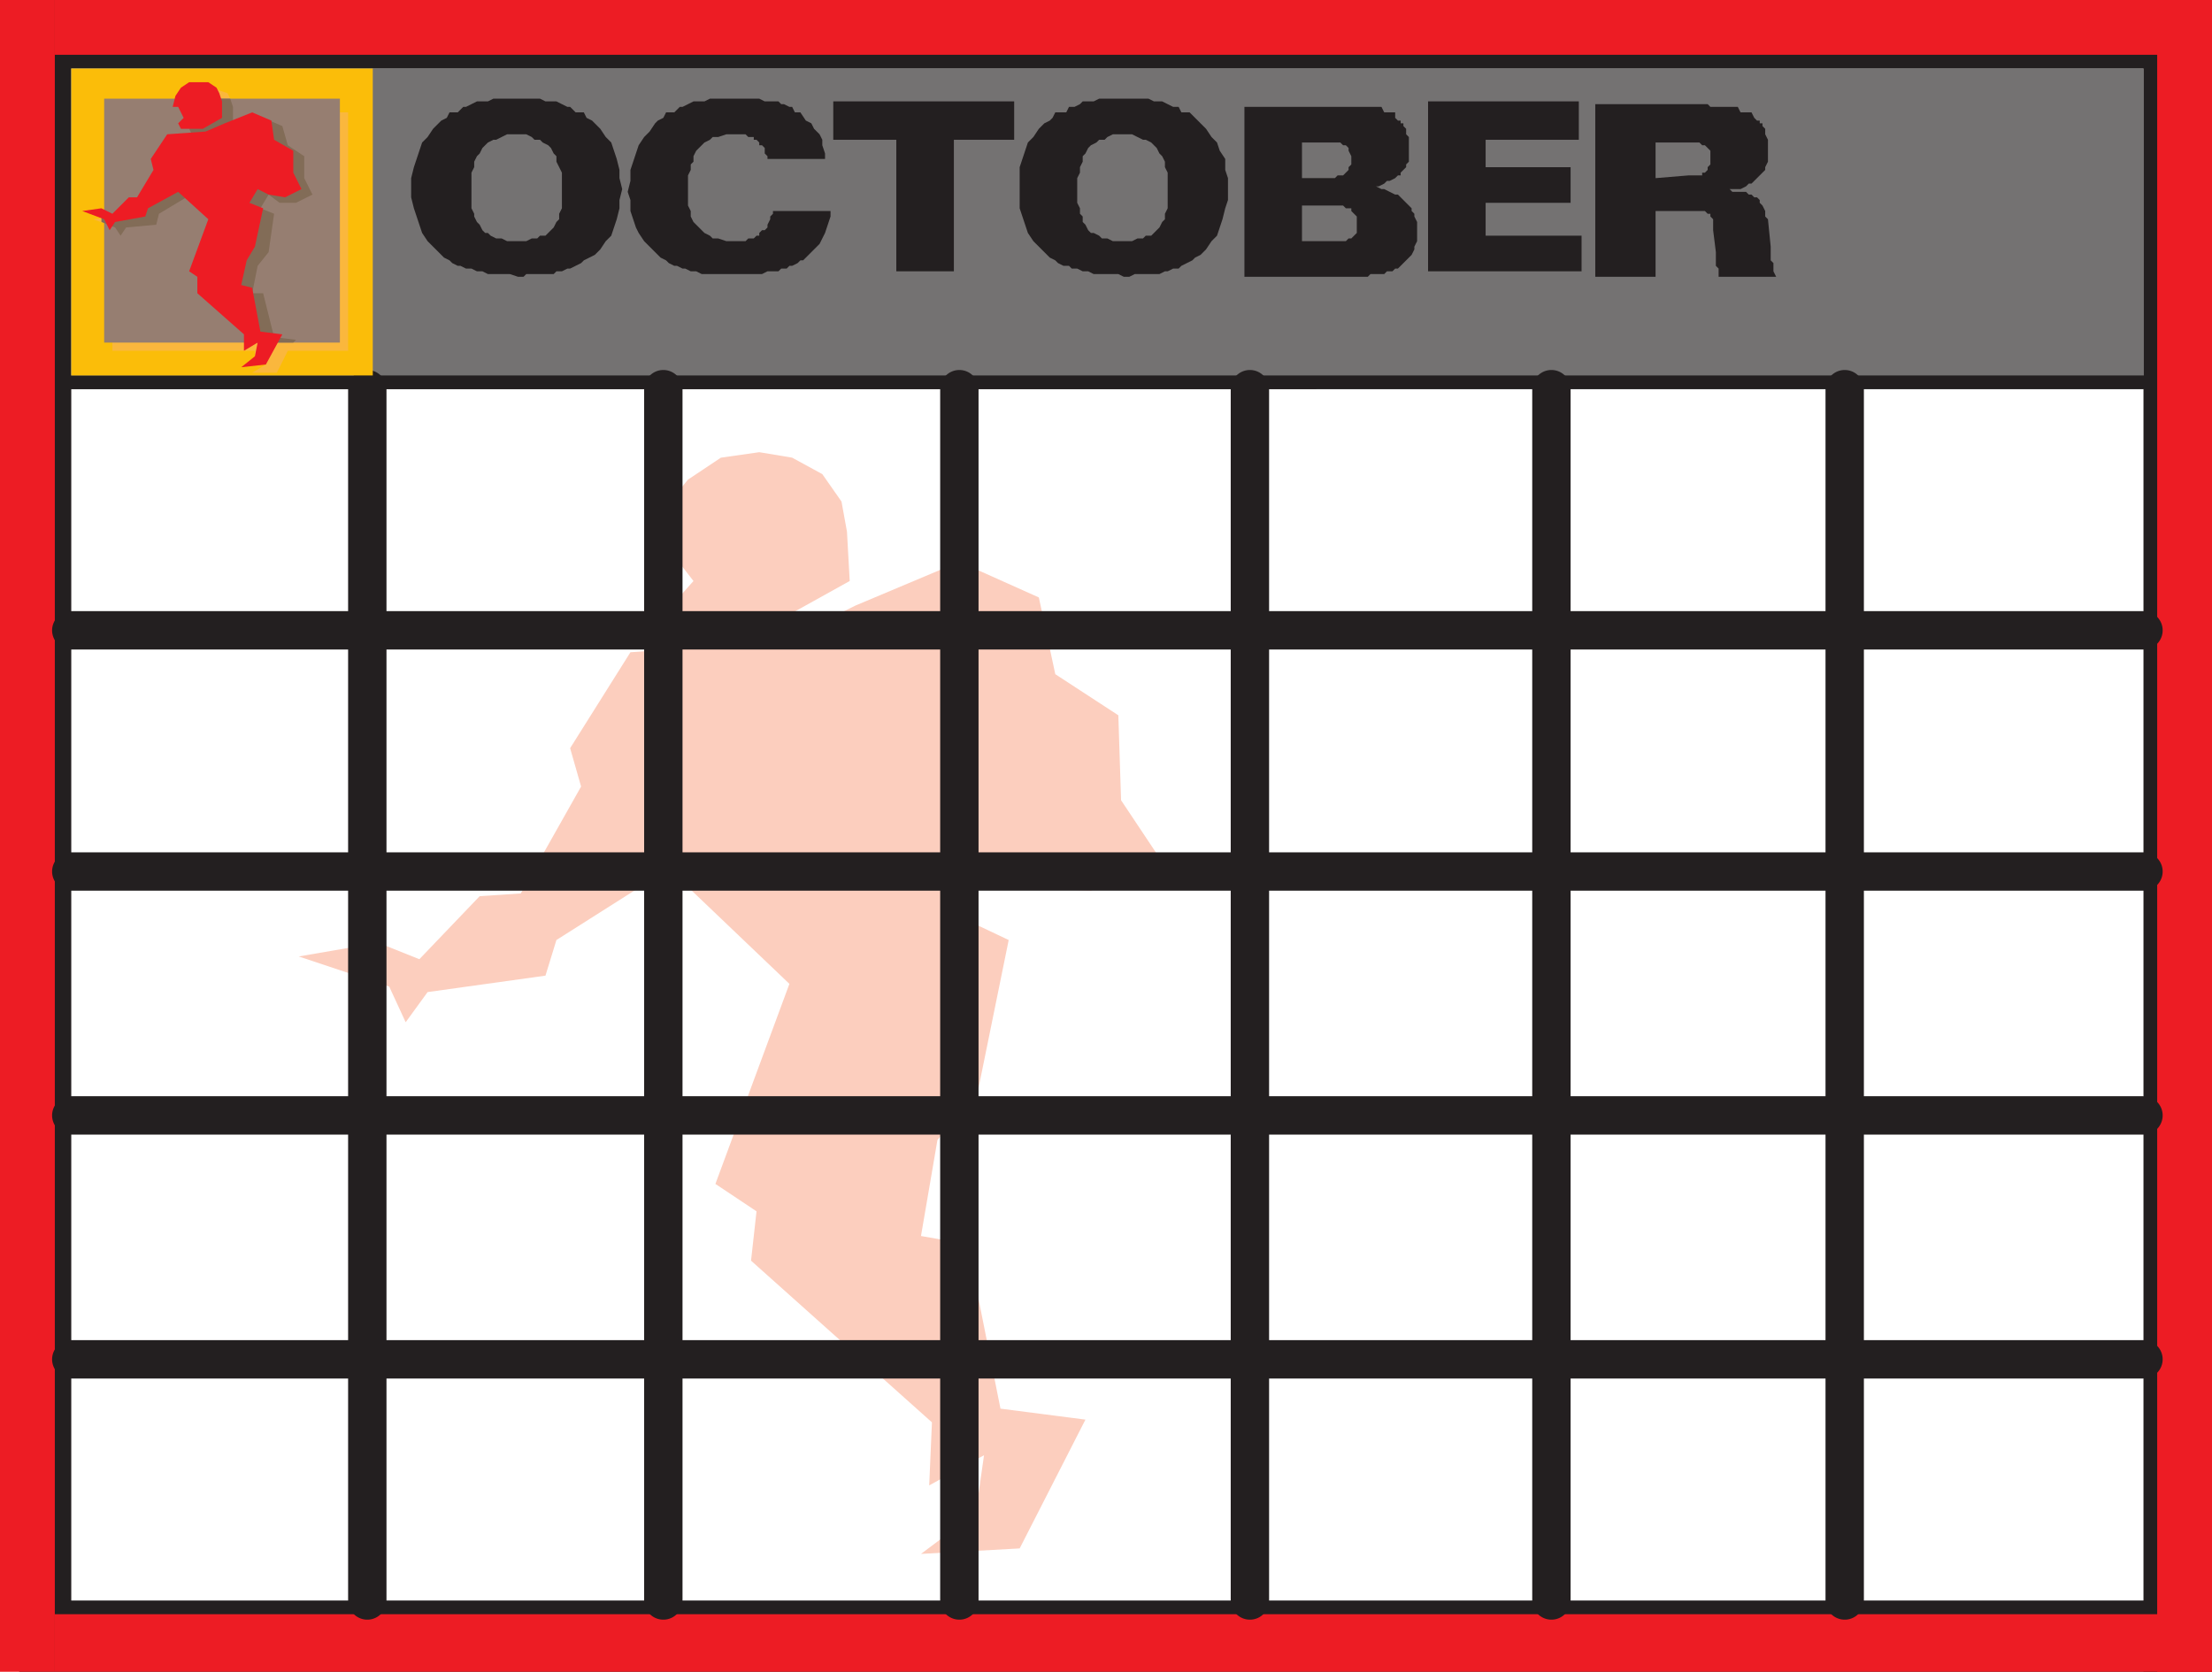 <svg xmlns="http://www.w3.org/2000/svg" width="605.25" height="457.5"><path fill="#747272" fill-rule="evenodd" d="M586.5 18.75h-567v87.75h567V18.75"/><path fill="#231f20" fill-rule="evenodd" d="M0 0h605.25v18.75H0V0"/><path fill="#231f20" fill-rule="evenodd" d="M586.5 0h18.75v457.5H586.5V0M0 0h19.5v453H0V0"/><path fill="#231f20" fill-rule="evenodd" d="M15 102.75h575.25v3.75H15v-3.75M5.25 438h600v19.5h-600V438"/><path fill="#ed1c24" fill-rule="evenodd" d="M590.25 0h15v457.5h-15V0M0 0h15v457.5H0V0"/><path fill="#ed1c24" fill-rule="evenodd" d="M15 0h590.25v15H15V0m0 441.75h590.25v15.75H15v-15.75"/><path fill="#fccebe" fill-rule="evenodd" d="m234 165.75 28.5-12 21.75 9.75 4.5 21L306 195.75l.75 23.25 10.5 15.75-18.75 9L282 243l-12.75-7.5-7.5 15 14.25 6.75-8.25 40.5L256.5 312l-4.5 26.25 12.75 2.25 9 45 23.25 3-18 35.25-27 1.5L267 414l2.25-15.75-15 8.25.75-17.25L205.5 345l1.5-13.5-11.25-7.5L216 269.25l-33-31.5-30.75 19.5-3 9.75-32.25 4.5-6 8.25-4.5-9.75-24.75-8.25L103.5 258l11.25 4.5 16.5-17.25 11.25-.75 16.5-29.25-3-10.5 16.5-26.25 42-3 19.5-9.75"/><path fill="#fccebe" fill-rule="evenodd" d="m207.75 123.75-10.5 1.5-9 6-6.75 8.25-2.25 11.25 5.25 1.5 5.25 6.75-6 6.75 3 6 25.5-1.5L232.5 159l-.75-13.5-1.5-8.25-5.25-7.5-8.25-4.5-9-1.5"/><path fill="none" stroke="#231f20" stroke-linecap="round" stroke-linejoin="round" stroke-miterlimit="10" stroke-width="10.5" d="M100.5 106.5V438m0-331.5V438m81-331.5V438m0-331.5V438m81-331.5V438m0-331.5V438M342 106.5V438m0-331.5V438m82.5-331.5V438m0-331.5V438m80.25-331.5V438m0-331.5V438M19.5 172.5h567m-567 0h567m-567 66h567m-567 0h567m-567 66.75h567m-567 0h567M19.5 372h567m-567 0h567"/><path fill="#fbbd09" fill-rule="evenodd" d="M19.5 18.75H102v84H19.5v-84"/><path fill="#fab73d" fill-rule="evenodd" d="m64.5 35.25 7.5-3 5.25 3 1.5 5.25 4.5 2.25v6l3 4.5L81 55.5h-4.5l-3-2.25L71.25 57 75 58.5 73.5 69l-3 3.75-1.5 7.5h3l2.25 12 6 .75-4.5 9H69l3.75-2.25.75-4.5-3.75 2.25V93L57 81.75V78l-2.25-2.25L60 61.5 51.75 54l-8.25 4.5-.75 3-8.25.75L33 64.5l-1.5-2.25-6-2.25 6-.75 2.25.75 4.5-3.75 3-.75L45 48l-.75-2.25 4.5-6.75 10.5-.75 5.25-3"/><path fill="#fab73d" fill-rule="evenodd" d="m57.75 24-3 .75-2.25.75-1.5 2.25-.75 3 3 3-1.5 1.5.75 1.5h6l5.25-3v-4.5L63 27l-.75-1.5-4.5-1.5"/><path fill="#fab73d" fill-rule="evenodd" d="M30.75 30.75h64.5V96h-64.5V30.75"/><path fill="#967e71" fill-rule="evenodd" d="M28.5 27H93v66.75H28.5V27"/><path fill="#826c57" fill-rule="evenodd" d="m51.75 27-.75.75-.75 3 3 3-1.5 1.5.75 1.5h6l5.25-3v-4.5L63 27H51.75"/><path fill="#826c57" fill-rule="evenodd" d="m64.5 35.25 7.5-3 5.25 2.25 1.5 5.25 4.5 3v6l2.25 4.5L81 55.5h-4.5l-3-2.25L71.25 57 75 58.5 73.5 69l-3 3.75-1.5 7.5h3l3 12 6 .75-.75.75h-10.5V93L57 81.75V78l-2.25-2.25L60 61.5 51 54l-7.5 4.5-.75 3-8.25.75L33 64.5l-1.5-2.25-3.75-1.5v-1.5h3.75l2.25.75 4.5-4.5h2.25L45 48l-.75-3 4.5-6.75h10.5l5.25-3"/><path fill="#ed1c24" fill-rule="evenodd" d="m61.5 33.75 7.5-3L74.25 33l.75 5.25 5.25 3v6l2.25 4.5L78 54l-4.5-.75-3-1.5-2.25 3.75L72 57l-2.25 10.5-2.25 3.75L66 78l3 .75 2.25 12 6 .75-4.5 8.25-6.75.75 3.75-3 .75-3.75L66.75 96v-4.5L54 80.25v-4.5l-2.25-1.5L57 60l-8.25-7.5L40.5 57l-.75 2.25-8.25 1.5L30 63l-1.5-3-6-2.25 5.25-.75 3 1.5 4.5-4.5h2.25l4.5-7.5-.75-3 4.5-6.75 10.5-.75 5.25-2.25"/><path fill="#ed1c24" fill-rule="evenodd" d="M54.75 22.5h-3L49.5 24 48 26.25l-.75 3h1.5l1.5 3-1.5 1.5.75 1.5h6l5.25-3v-4.5L60 25.5l-.75-1.5L57 22.5h-2.25"/><path fill="#231f20" fill-rule="evenodd" d="M453 57.75v-9l9-.75h3.75v-.75h.75l.75-.75v-.75L468 45v-3.75l-1.5-1.5h-.75L465 39h-12v36.75h-16.5V28.5h30.75l.75.75h7.5l.75 1.5h3l.75 1.5.75.75h.75v.75h.75v.75l.75.75v1.5l.75 1.5v6l-.75 1.5v.75l-3.75 3.75h-.75l-.75.75-1.5.75h-3l.75.75h3.75l.75.75h.75l.75.75h.75l.75.75v.75l.75.75.75 1.5v1.5l.75.75.75 7.5v3.75l.75.75v2.25l.75 1.5h-15.75V73.5l-.75-.75V69l-.75-6v-3l-.75-.75v-.75h-.75l-.75-.75H453m-62.25 16.5v-46.5H432v10.5h-25.5v7.5h23.25v9.75H406.5v9h26.25v9.75h-42m-34.5 1.5V66h12l.75-.75h.75l1.5-1.5v-4.5l-1.5-1.5V57h-1.5l-.75-.75h-11.25v-7.5h9L366 48h1.5l1.5-1.5v-.75l.75-.75v-2.25l-.75-1.5v-.75l-.75-.75h-.75l-.75-.75h-10.5v36.75H340.5v-46.5H378l.75 1.5h3v1.5l.75.75h.75v.75h.75v.75l.75.75v1.5l.75.75v6.75l-.75.75v.75l-1.5 1.5V48h-.75l-.75.75-1.5.75h-.75l-.75.75-1.5.75h-.75l1.5.75h.75l3 1.5h.75l3.75 3.75v.75l.75.75v.75l.75 1.5V66l-.75 1.5v.75l-.75 1.5-3.75 3.75h-.75l-.75.75h-1.5l-.75.75H375l-.75.75h-18m-48.75 0V66h2.25l1.5-.75h1.5l.75-.75h1.5l2.25-2.25.75-1.5.75-.75v-1.5l.75-1.5v-9.75l-.75-1.5v-1.5l-.75-1.5-.75-.75-.75-1.5L315 39l-1.5-.75h-.75l-3-1.5h-5.25l-1.5.75-.75.75h-1.5L300 39l-1.5.75-.75.75L297 42l-.75.75v1.5l-.75 1.5v1.5l-.75 1.5v6.75l.75 1.5v1.5l.75.75v1.5l.75.75.75 1.5.75.75h.75l1.5.75.75.75h1.5l1.5.75h3v9.75L306 75h-6.75l-1.5-.75h-1.5l-1.5-.75h-1.5l-.75-.75H291l-1.5-.75-.75-.75-1.5-.75-4.5-4.5-1.5-2.25L279 57V45.75l2.25-6.75 1.5-1.5 1.5-2.25 1.5-1.5 1.5-.75.75-.75.75-1.5h3l.75-1.5h1.5l1.5-.75.75-.75h3l1.5-.75h13.5l1.5.75H318l3 1.5h1.5l.75 1.5h2.25l4.5 4.5 1.5 2.25L333 39l.75 2.25 1.5 2.25v3l.75 2.25v6l-.75 2.25-.75 3-1.5 4.5-1.5 1.5-1.5 2.25-1.5 1.5-1.5.75-.75.75-3 1.5-.75.75H321l-1.5.75h-.75l-1.5.75h-6.75l-1.5.75h-1.5m-62.25-1.5v-36H228v-10.5h49.5v10.5H261v36h-15.75M210 43.5v-.75l-.75-.75v-1.5l-.75-.75h-.75V39l-.75-.75h-.75v-.75h-1.5l-.75-.75h-5.25l-2.25.75H195l-.75.75-1.5.75-2.25 2.25-.75 1.5v1.5L189 45v1.5l-.75 1.5v8.25l.75 1.5v1.5l.75 1.5 3 3 1.5.75.75.75h1.5l2.25.75H204l.75-.75h1.5l.75-.75h.75v-.75l.75-.75h.75l.75-.75v-.75l.75-1.5v-.75l.75-.75v-.75h15.75v1.5l-1.5 4.5-1.5 3-4.5 4.5H219l-.75.75-1.5.75H216l-.75.75h-1.5l-.75.75h-3l-1.5.75H192l-1.5-.75H189l-1.5-.75h-.75l-1.5-.75h-.75L183 72l-.75-.75-1.5-.75-4.5-4.5-1.5-2.25-.75-1.5-1.5-4.5v-3l-.75-2.25.75-3v-3l2.25-6.75 1.5-2.25 1.5-1.5 1.5-2.25.75-.75 1.5-.75.75-1.5h2.25l1.5-1.5h.75l3-1.5h3l1.5-.75h13.5l1.5.75H213l.75.75h.75l1.5.75h.75l.75 1.5h1.5l1.5 2.25 1.5.75.75 1.5 1.5 1.5.75 1.5v1.5l.75 2.25v1.5H210m-68.25 32.25V66H144l1.5-.75h1.5l.75-.75h1.5l2.25-2.25.75-1.5.75-.75v-1.5l.75-1.5v-9.75l-1.5-3v-1.5l-.75-.75-.75-1.5-.75-.75-1.5-.75-.75-.75h-1.5l-.75-.75-1.5-.75h-5.25l-3 1.5H135l-1.5.75-1.5 1.5-.75 1.5-.75.75-.75 1.5v1.5l-.75 1.5V57l.75 1.5v.75l.75 1.5.75.75.75 1.5.75.75h.75l.75.75 1.5.75h1.5l1.5.75h3v9.75L139.5 75h-6l-1.5-.75h-1.5l-1.5-.75h-1.5l-1.5-.75h-.75l-1.5-.75-.75-.75-1.5-.75L117 66l-1.5-2.25-2.25-6.75-.75-3v-5.25l.75-3L115.5 39l1.5-1.5 1.5-2.25 2.25-2.25 1.5-.75.75-1.5h2.25l1.5-1.5h.75l3-1.5h3L135 27h12.75l1.5.75h3l3 1.5h.75l1.5 1.5h2.25l.75 1.5 1.5.75 2.25 2.25 1.5 2.25 1.5 1.5 1.5 4.5.75 3v2.25l.75 3-.75 3V57l-.75 3-1.5 4.5-1.5 1.5-1.5 2.25-1.5 1.5-3 1.5-.75.75-3 1.5h-.75l-1.5.75h-1.5l-.75.75H144l-.75.75h-1.5"/></svg>
